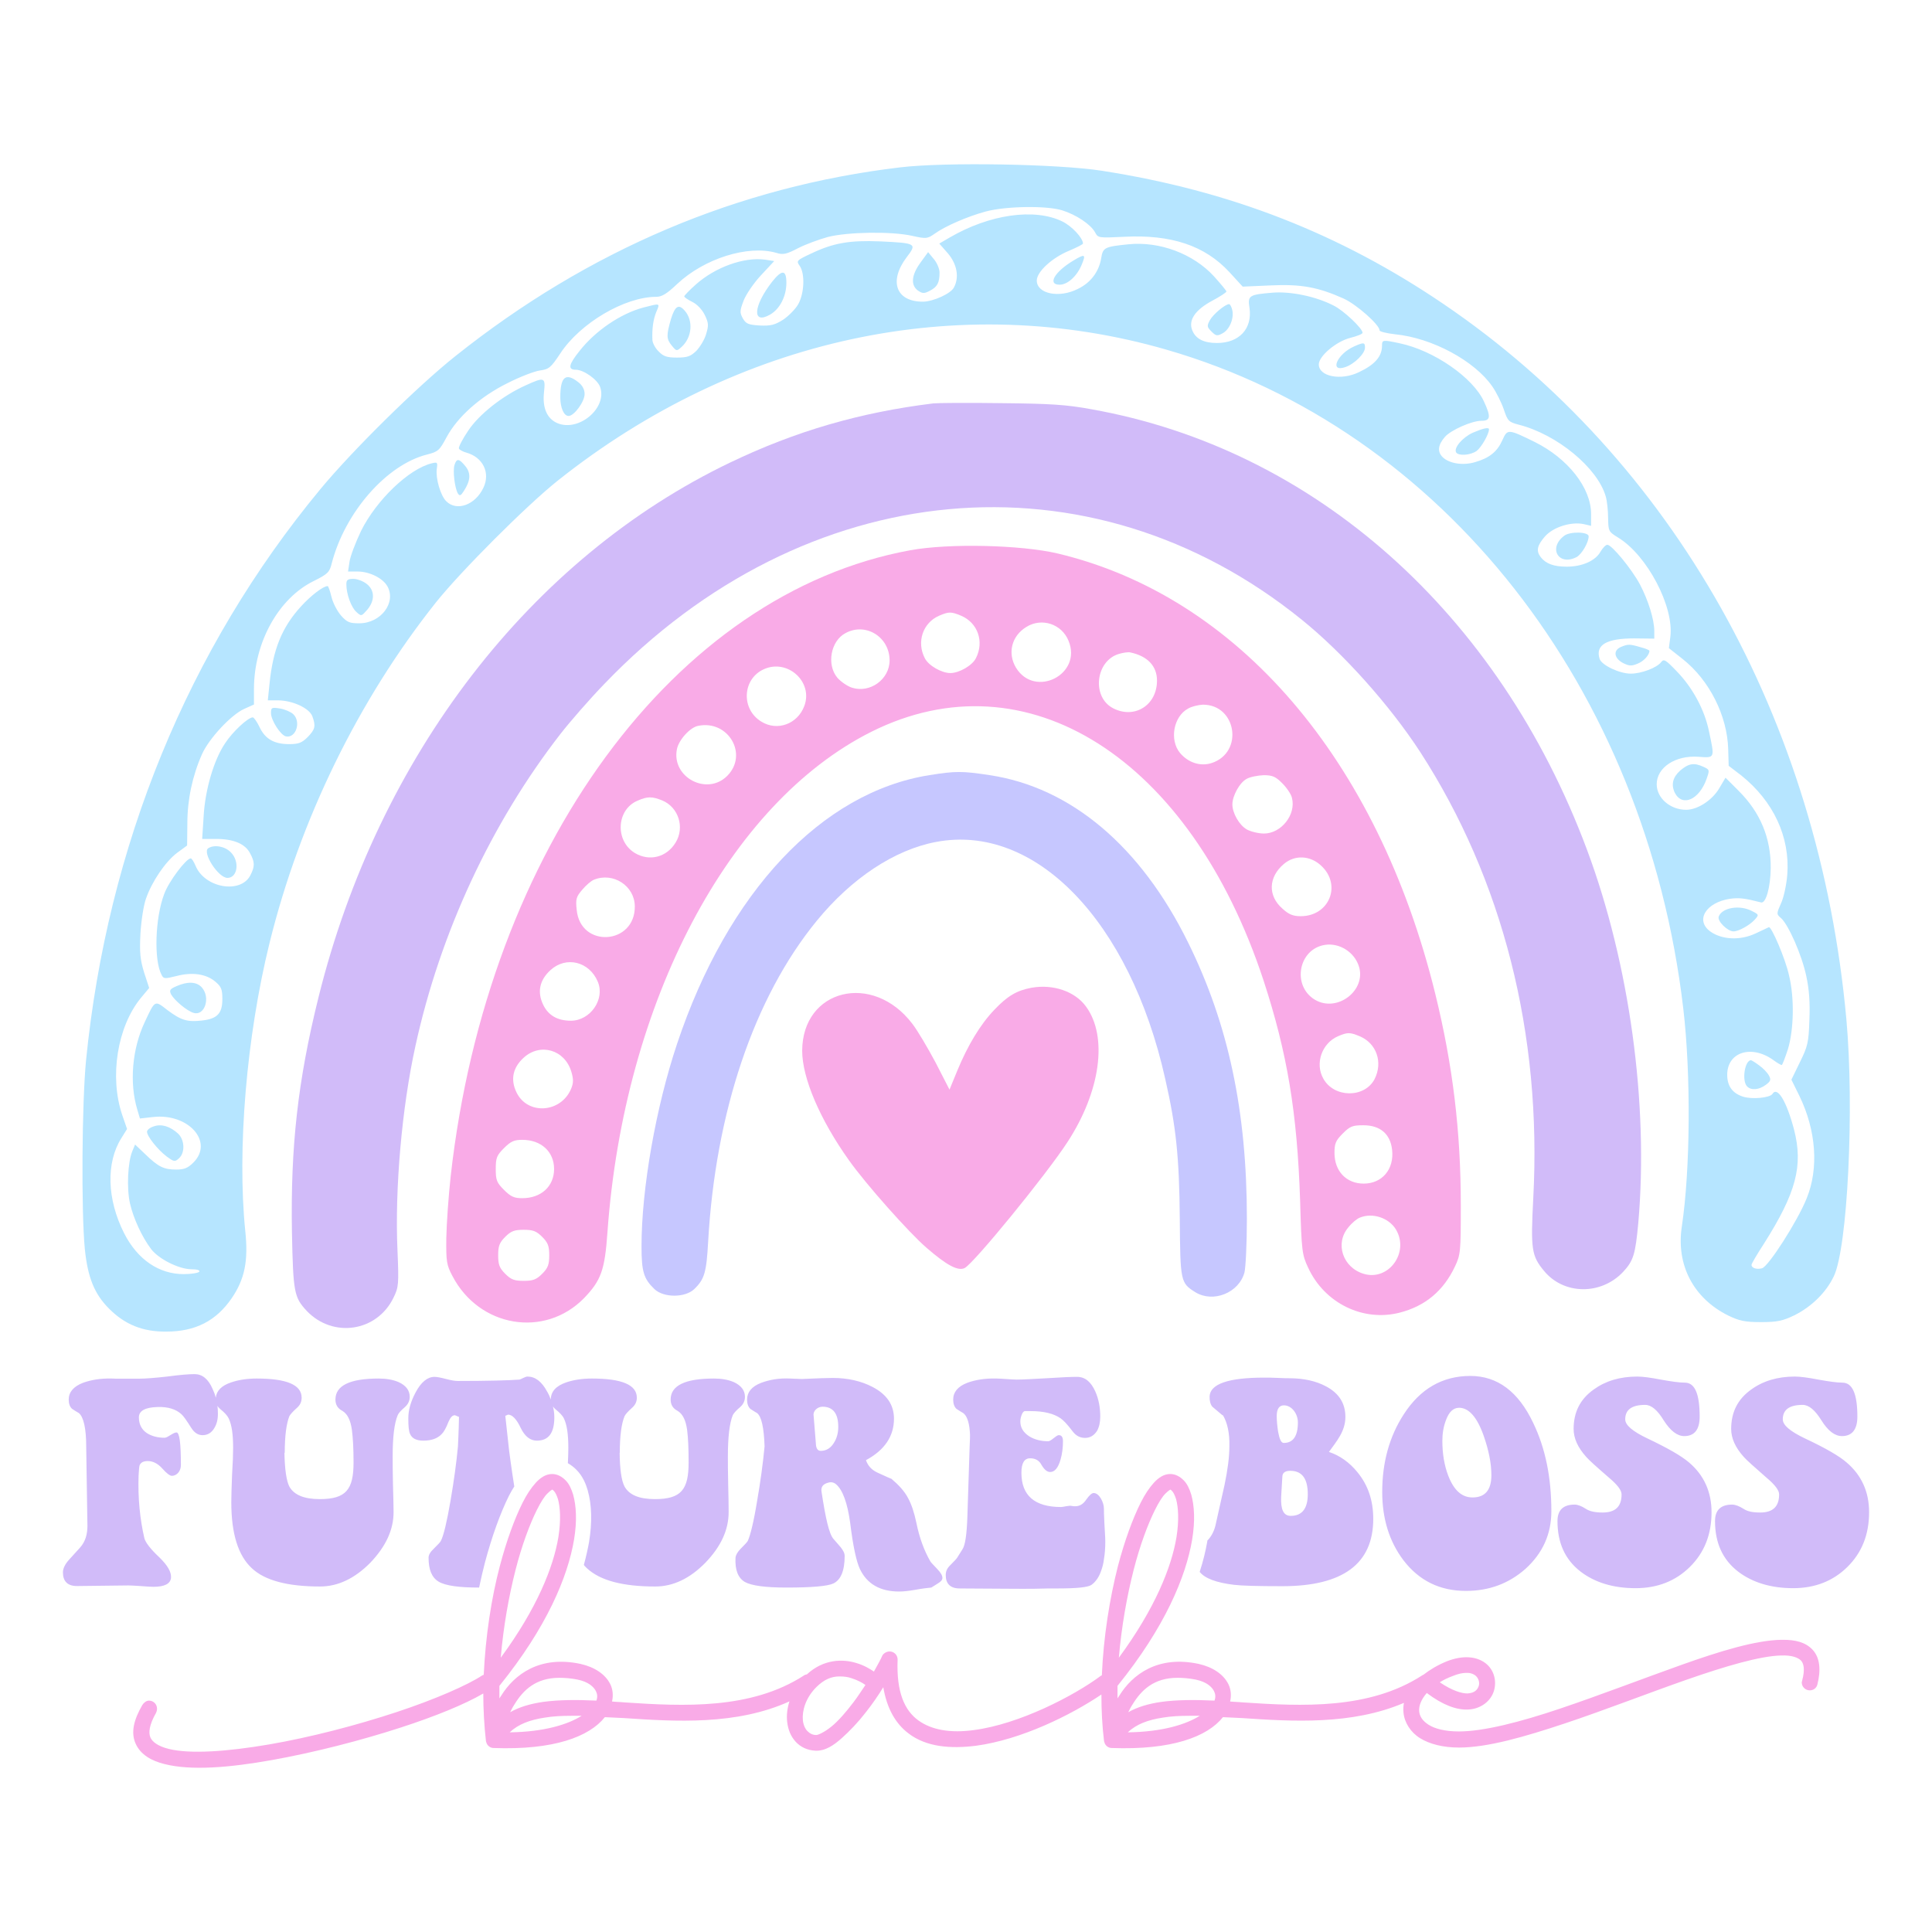 <?xml version="1.0" encoding="utf-8"?>
<!-- Generator: Adobe Illustrator 25.2.0, SVG Export Plug-In . SVG Version: 6.00 Build 0)  -->
<svg version="1.1" id="Layer_1" xmlns="http://www.w3.org/2000/svg" xmlns:xlink="http://www.w3.org/1999/xlink" x="0px" y="0px"
	 viewBox="0 0 2200 2200" style="enable-background:new 0 0 2200 2200;" xml:space="preserve">
<style type="text/css">
	.st0{fill:#D1BBF9;}
	.st1{fill:#F9ABE7;}
	.st2{fill:#C6C7FF;}
	.st3{fill:#B6E5FF;}
</style>
<g>
	<path class="st0" d="M466.54,1590.57c0,4.68-1.91,8.5-5.37,11.62c-4.68,3.99-7.45,7.11-8.32,9.36c-3.81,9.01-5.72,24.62-5.72,46.81
		c0,7.11,0,17.86,0.35,31.9c0.35,14.04,0.69,24.27,0.69,31.55c0,20.28-8.84,39.18-26.52,57.73c-17.86,18.03-36.93,27.04-57.21,27.04
		c-36.75,0-62.76-6.76-77.66-20.8c-15.6-14.39-23.4-39.35-23.4-75.24c0-6.93,0.35-17.16,0.87-31.03
		c0.87-13.69,1.21-23.92,1.21-30.86c0-15.26-1.56-26.18-5.03-33.46c-1.56-3.29-4.85-6.76-9.53-10.58c-1.39-1.21-2.6-2.43-3.29-3.81
		c0.35,2.95,0.52,6.07,0.52,9.19c0,6.59-1.39,11.79-4.16,16.3c-3.12,5.2-7.46,7.97-13.35,7.97c-5.03,0-9.36-2.77-12.83-8.32
		c-5.37-8.49-9.01-13.7-11.27-15.6c-6.24-5.72-15.26-8.49-26.87-8.15c-14.39,0.35-21.5,4.33-21.5,11.79c0,7.8,3.12,13.87,9.01,17.86
		c5.37,3.47,12.31,5.37,20.28,5.37c3.47,0,9.71-6.07,13.52-6.07c3.47,0,5.03,12.48,5.03,37.27c0,6.24-4.16,12.13-10.4,12.13
		c-2.08,0-5.89-2.77-10.92-8.49c-5.03-5.55-10.57-8.32-16.47-8.32c-4.68,0-7.8,1.56-9.19,4.68c-0.52,1.56-0.87,5.55-1.21,11.79
		c-0.87,25.83,1.56,49.58,6.59,71.42c1.21,4.68,6.94,12.31,17.16,21.84c9.36,9.19,13.7,16.64,13.18,23.23
		c-0.69,6.76-7.28,10.23-19.94,10.23c-3.47,0-8.15-0.35-14.73-0.87c-6.59-0.35-10.92-0.69-13.7-0.69l-58.77,0.69
		c-10.57,0-15.95-5.38-15.95-15.6c0-4.16,2.25-9.36,7.63-15.08l11.79-13c6.24-6.93,8.49-15.43,8.49-24.79l-1.39-90.15v-0.35
		c0-20.8-3.12-33.63-8.32-37.97c-1.91-1.04-4.33-2.6-7.8-4.85c-2.6-2.43-3.81-5.89-3.81-10.57c0-8.32,5.37-14.91,16.3-19.07
		c9.01-3.29,19.94-5.2,33.11-4.85c0.87,0,2.43,0,4.68,0.17h25.83c7.11,0,18.2-0.87,32.24-2.43c14.04-1.91,24.62-2.77,31.21-2.77
		c8.67,0,15.6,5.55,20.46,16.82c1.56,3.29,2.77,6.59,3.64,10.05c0.87-7.97,6.59-13.87,17.68-17.51c8.15-2.77,17.68-4.33,28.95-4.33
		c33.98,0,51.14,7.11,51.14,21.84c0,4.68-1.73,8.32-5.2,11.44c-4.68,4.16-7.8,7.63-8.84,9.71c-3.29,8.49-5.2,22.19-5.2,41.78
		l-0.35-0.52c0.35,19.07,2.25,32.07,5.55,38.66c5.37,9.71,16.99,14.39,34.67,14.39c29.99,0,38.49-10.92,38.49-41.78
		c0-15.95-0.69-28.08-1.91-37.27c-1.56-10.92-5.03-18.03-10.92-21.5c-5.37-2.77-7.8-7.11-7.8-12.83c0-15.95,16.47-23.92,49.23-23.92
		c8.49,0,15.95,1.21,22.54,3.99C462.21,1577.57,466.54,1583.12,466.54,1590.57z M842.91,1602.19c3.47-3.12,5.37-6.93,5.37-11.62
		c0-7.45-4.51-13-12.83-16.82c-6.59-2.77-14.04-3.99-22.54-3.99c-32.76,0-49.23,7.97-49.23,23.92c0,5.72,2.43,10.05,7.8,12.83
		c5.89,3.47,9.36,10.57,10.92,21.5c1.21,9.19,1.73,21.32,1.73,37.27c0,30.86-8.32,41.78-38.31,41.78c-17.86,0-29.3-4.68-34.67-14.39
		c-3.47-6.59-5.37-19.59-5.55-38.66l0.17,0.52c0-19.59,1.91-33.28,5.37-41.78c0.87-2.08,3.99-5.55,8.67-9.71
		c3.47-3.12,5.37-6.76,5.37-11.44c0-14.73-17.16-21.84-51.14-21.84c-11.27,0-20.98,1.56-29.13,4.33
		c-11.79,3.99-17.68,10.57-17.68,19.59c-1.04-2.95-2.43-6.07-4.16-9.01c-6.24-11.61-13.7-17.16-22.36-17.16
		c-2.77,0-7.28,3.12-9.36,3.47c-11.96,0.87-35.37,1.56-70.21,1.56c-2.95,0-7.28-0.69-13.18-2.25c-5.89-1.56-10.23-2.43-13.18-2.43
		c-7.97,0-15.25,5.89-21.5,17.68c-5.55,10.4-8.32,20.11-8.32,29.47c0,9.02,0.52,14.91,2.08,18.03c2.25,5.03,7.28,7.45,15.08,7.45
		c9.01,0,16.12-2.43,20.8-7.45c2.25-2.08,5.03-6.76,7.8-14.04c2.25-5.03,4.33-7.45,7.28-7.45c0,0,1.56,0.69,4.68,1.91
		c-0.35,17.68-1.04,28.95-1.21,33.63c-1.73,18.38-4.51,39.01-8.49,62.06c-4.16,24.1-7.8,39.35-10.92,45.42
		c-0.69,1.56-3.47,4.33-8.15,9.01c-3.99,3.64-5.89,7.11-5.89,10.23c0,13.52,3.64,22.54,11.44,27.22c7.8,4.68,23.4,6.76,46.11,6.76
		c2.08-9.88,4.33-19.59,6.76-28.95c7.8-29.12,17.16-55.3,27.22-75.59c1.91-3.81,3.99-7.28,6.07-10.57
		c-1.56-9.71-2.95-19.42-4.33-29.3l-1.56-11.61l-4.33-39.53c2.25-1.04,3.12-1.39,3.12-1.39c4.68,0,9.71,5.03,14.39,15.08
		c4.68,9.71,10.92,14.56,18.38,14.56c13.35,0,19.93-8.67,19.93-26.52c0-4.16-0.52-8.32-1.56-12.48c0.69,1.21,1.73,2.25,2.77,3.12
		c4.68,3.81,8.15,7.28,9.71,10.58c3.47,7.28,5.03,18.2,5.03,33.46c0,4.51-0.17,10.23-0.52,17.51c3.29,1.91,6.59,4.33,9.53,7.28
		c7.45,7.28,11.1,16.82,13,23.4c4.85,16.82,5.2,37.27,1.56,59.29c-1.39,7.63-3.29,16.3-5.89,25.83c0.87,1.39,2.25,2.6,3.47,3.81
		c15.08,14.04,40.91,20.8,77.84,20.8c20.28,0,39.35-9.01,57.04-27.04c17.86-18.55,26.52-37.45,26.52-57.73
		c0-7.28-0.17-17.51-0.52-31.55c-0.35-14.04-0.35-24.79-0.35-31.9c0-22.19,1.91-37.79,5.55-46.81
		C835.45,1609.3,838.23,1606.17,842.91,1602.19z M1067.58,1786.99c3.81,3.99,5.55,7.11,5.55,9.88c0,2.25-1.73,4.16-5.2,6.24
		l-7.45,4.68c-3.81,0.35-10.05,1.04-18.55,2.6c-7.11,1.21-13,1.91-18.03,1.91c-21.5,0-36.58-8.49-44.73-25.66
		c-3.99-8.49-7.8-25.83-11.09-52.7c-3.12-22.54-8.49-37.27-15.95-43.69c-2.6-2.25-5.72-2.95-9.02-1.91
		c-6.07,1.56-8.49,5.03-7.63,10.23c4.51,29.64,8.49,47.85,13.52,53.74c5.03,6.24,12.83,12.83,12.83,19.42
		c0,17.16-4.51,27.39-12.83,31.38c-6.59,3.12-24.44,4.68-53.4,4.68c-23.75,0-39.7-2.08-47.5-6.41c-7.8-4.68-11.27-13.87-10.57-27.56
		c0.35-3.12,2.25-6.59,5.89-10.23c4.68-4.68,7.28-7.45,8.15-9.01c2.77-6.07,6.59-20.98,10.57-45.42c3.81-21.84,6.59-42.3,8.49-62.06
		c-0.69-21.15-3.47-33.98-8.49-37.97c-1.91-1.04-4.33-2.6-7.8-4.85c-2.43-2.43-3.64-5.89-3.64-10.57c0-8.32,5.2-14.91,16.12-19.07
		c8.84-3.29,19.76-5.55,33.11-4.85l13.18,0.52c18.38-0.87,30.16-1.21,35.02-1.21c17.16,0,32.42,3.47,45.42,10.23
		c16.3,8.49,24.44,20.46,24.44,36.23c0,19.76-10.57,35.71-31.9,47.15c2.25,6.59,6.59,11.27,13.52,14.39
		c10.23,4.68,15.26,6.93,15.6,6.93c8.32,7.11,14.91,14.22,18.9,22.02c3.81,6.93,6.93,16.3,9.36,27.91
		c3.47,17.16,8.84,31.73,15.95,44.03C1059.78,1778.84,1062.55,1781.61,1067.58,1786.99z M954.55,1624.9
		c0-15.26-5.89-23.06-18.03-23.06c-5.37,0-10.92,4.68-10.05,10.06l2.6,32.07c0.17,5.37,2.08,8.15,5.55,8.15
		c6.24,0,11.27-3.12,14.91-9.02C952.99,1637.73,954.55,1631.49,954.55,1624.9z M1257.06,1717.99c0-7.28-5.38-17.86-11.62-17.86
		c-2.25,0-5.03,2.6-8.49,7.45c-3.29,5.03-7.45,7.63-12.65,7.63c-1.04,0-2.25,0-3.81-0.35c-2.77-0.87-9.71,1.21-12.14,1.21
		c-30.34,0-45.25-13.18-45.25-39.01c0-10.92,3.29-16.47,9.88-16.47c6.07,0,10.4,2.43,13.17,7.8c3.12,5.2,6.24,7.8,9.71,7.8
		c5.2,0,9.02-4.68,11.79-14.04c1.91-6.59,2.77-13.87,2.77-20.98c0-4.68-1.56-6.93-4.68-6.93c-3.29,0-8.67,6.93-12.14,6.93
		c-8.32,0-15.6-1.91-21.5-5.55c-6.94-4.51-10.23-10.05-10.23-16.99c0-1.56,0.17-2.77,0.52-4.33c1.04-3.99,2.25-6.59,4.33-7.45h6.93
		c14.91,0,26.18,2.77,33.98,8.15c3.12,2.08,7.63,6.76,13.52,14.56c3.99,5.37,8.67,7.8,14.39,7.8c5.9,0,10.23-2.77,13.7-7.97
		c2.43-4.51,3.64-9.71,3.64-16.3c0-10.23-1.73-19.76-5.55-28.43c-5.03-11.27-11.79-16.82-20.98-16.82c-6.59,0-18.03,0.52-33.98,1.56
		c-15.95,0.87-27.56,1.56-34.67,1.56c-5.2,0-18.03-1.21-23.06-1.21c-13.17-0.35-24.1,1.56-33.11,4.85
		c-10.92,4.16-16.12,10.75-16.12,19.07c0,4.68,1.21,8.15,3.64,10.57c3.47,2.25,5.89,3.81,7.8,4.85c3.81,2.77,6.59,9.53,7.45,20.46
		c0.69,5.37,0,11.27-0.17,18.2l-2.6,80.44c-0.69,19.07-2.43,31.03-5.37,35.71l-5.89,9.36c-0.52,1.21-3.47,4.33-8.67,9.53
		c-3.12,3.12-4.68,6.59-4.68,10.75c0,9.88,5.2,15.26,15.95,15.26l58.6,0.35c8.49,0,17.16,0.17,26.18,0
		c10.92-0.35,19.42-0.35,25.66-0.35c22.54,0,35.54-1.21,39.7-4.16c4.68-3.47,8.5-8.84,10.92-16.12c1.39-3.81,2.6-8.15,3.12-13
		c1.04-5.89,1.56-12.66,1.56-20.11c0-5.55-0.69-12.83-1.04-21.15C1257.06,1725.45,1257.06,1720.07,1257.06,1717.99z
		 M1545.71,1676.39c12.13,14.74,18.03,32.24,18.03,53.22c0,51.14-34.67,76.62-103.49,76.62c-28.09,0-46.63-0.52-54.96-1.56
		c-20.46-2.43-33.46-7.45-39.18-14.74c4.16-12.83,6.76-24.1,8.49-33.8c0.17-0.52,0.17-1.21,0.17-1.73
		c5.2-5.37,8.32-11.96,9.88-19.94c3.12-14.56,6.59-28.95,9.71-43.34c3.64-17.51,5.55-32.07,5.55-44.38
		c0.35-15.26-2.43-26.7-7.11-34.85l-1.21-0.69l-11.09-9.36c-2.08-2.43-3.29-6.59-3.12-11.79c0.69-14.04,21.32-21.32,61.89-21.32
		c4.68,0,10.05,0,16.47,0.35c6.59,0.35,10.75,0.35,12.31,0.35c16.47,0,30.51,3.12,42.13,9.36c14.56,7.8,21.84,19.24,21.84,34.67
		c0,16.47-10.05,27.74-18.72,39.87C1525.77,1657.49,1536.69,1665.29,1545.71,1676.39z M1455.39,1630.27
		c1.56,8.49,3.47,12.83,6.42,12.83c10.75,0,16.12-7.8,16.12-23.4c0-9.71-6.93-19.42-15.95-19.42c-5.2,0-8.15,3.99-8.15,12.14
		C1453.83,1618.48,1454.52,1624.38,1455.39,1630.27z M1489.19,1701.35c0-17.68-6.59-26.52-19.94-26.52c-5.89,0-8.84,2.25-9.01,6.59
		l-1.39,23.4c-0.52,14.04,2.6,21.32,10.92,21.32C1482.6,1726.14,1489.19,1717.99,1489.19,1701.35z M1745.76,1620.04
		c14.04,28.95,20.8,62.41,20.8,100.72c0,26.18-9.88,48.02-29.65,65.88c-18.72,16.47-41.09,24.96-67.61,24.96
		c-29.65,0-53.39-11.61-71.25-35.02c-15.95-21.15-24.1-46.98-24.1-77.67c0-33.63,8.15-63.1,24.44-88.24
		c18.72-29.12,44.03-43.86,75.93-43.86C1705.2,1566.82,1728.95,1584.68,1745.76,1620.04z M1698.26,1679.85
		c0-13.7-3.12-28.95-9.01-45.59c-7.45-20.8-16.82-31.2-27.74-31.2c-6.59,0-11.61,4.68-15.08,14.39c-2.77,7.28-3.99,15.08-3.99,23.4
		c0,14.04,2.08,27.56,6.76,39.7c6.41,16.47,15.43,24.62,27.56,24.62C1691.16,1705.16,1698.26,1696.67,1698.26,1679.85z
		 M1923.29,1665.29c-8.49-7.28-24.1-16.3-47.15-27.22c-17.16-8.15-25.48-15.26-25.48-21.84c0-10.92,7.45-16.47,22.71-16.47
		c6.93,0,14.04,5.89,21.15,17.68c7.63,11.96,15.43,17.86,23.4,17.86c11.61,0,17.51-7.45,17.51-22.19c0-26-5.55-38.66-16.81-38.66
		c-6.59,0-15.6-1.39-27.39-3.47c-11.61-2.25-20.63-3.47-26.87-3.47c-19.76,0-36.23,5.03-49.58,14.73
		c-15.43,10.92-22.88,25.83-22.88,44.9c0,10.57,4.68,21.15,14.39,31.9c2.77,3.29,11.44,11.1,25.83,23.58
		c9.71,8.15,14.39,14.39,14.39,19.07c0,13.87-7.11,20.63-21.5,20.63c-8.49,0-14.73-1.21-19.42-4.33c-4.33-2.77-8.67-4.68-12.65-4.68
		c-12.83,0-19.42,6.24-19.42,18.72c0,24.96,8.67,44.03,26.52,57.73c15.95,12.13,36.75,18.72,62.41,18.72
		c24.96,0,45.59-8.15,61.89-24.27c16.47-16.3,24.62-36.93,24.62-62.24C1948.94,1698.92,1940.45,1679.85,1923.29,1665.29z
		 M2102.71,1665.29c-8.32-7.28-23.93-16.3-47.15-27.22c-17.16-8.15-25.48-15.26-25.48-21.84c0-10.92,7.45-16.47,22.71-16.47
		c6.93,0,14.04,5.89,21.32,17.68c7.45,11.96,15.26,17.86,23.4,17.86c11.44,0,17.51-7.45,17.51-22.19c0-26-5.72-38.66-16.99-38.66
		c-6.59,0-15.6-1.39-27.39-3.47c-11.62-2.25-20.63-3.47-26.87-3.47c-19.59,0-36.23,5.03-49.58,14.73
		c-15.43,10.92-22.88,25.83-22.88,44.9c0,10.57,4.68,21.15,14.39,31.9c2.77,3.29,11.61,11.1,25.83,23.58
		c9.71,8.15,14.39,14.39,14.39,19.07c0,13.87-7.11,20.63-21.5,20.63c-8.49,0-14.74-1.21-19.24-4.33c-4.51-2.77-8.84-4.68-12.83-4.68
		c-12.83,0-19.42,6.24-19.42,18.72c0,24.96,8.67,44.03,26.52,57.73c15.95,12.13,36.93,18.72,62.41,18.72
		c24.96,0,45.59-8.15,61.89-24.27c16.47-16.3,24.62-36.93,24.62-62.24C2128.37,1698.92,2119.87,1679.85,2102.71,1665.29z"/>
	<path class="st1" d="M2063.92,1878.48c-8.14-8.65-19.85-11.2-33.08-11.2h-2.54c-29.01,0.51-69.22,12.72-113.5,28.5
		c-44.28,15.78-93.13,34.61-138.43,49.88c-45.3,15.27-87.03,25.96-115.02,25.96c-15.78,0-27.48-3.05-34.61-7.63
		c-7.12-4.58-10.18-9.67-10.69-15.27c-0.51-6.11,2.04-13.23,8.65-20.87c18.32,13.74,33.59,19.34,46.82,18.83
		c14.76-0.51,25.96-9.67,29.52-20.87c3.56-11.2,0.51-24.43-9.67-32.06c-10.18-7.63-25.45-9.16-43.77-2.03
		c-10.61,4.34-19.35,9.61-26.73,15.35c-0.71,0.24-1.36,0.54-1.76,0.93c-60.06,38.68-135.89,35.12-204.09,30.54
		c-4.58-0.51-9.67-0.51-14.25-1.02c1.53-6.62,1.02-13.74-2.04-19.85c-5.6-11.2-17.81-19.34-33.59-22.9
		c-46.82-10.18-75.83,12.22-90.59,36.14c-0.51,1.02-1.53,2.03-2.04,3.05v-14.25c53.95-66.67,77.87-124.18,84.99-166.42
		c3.56-21.38,2.55-38.68-1.02-51.4c-2.04-6.62-4.58-12.22-8.65-16.28c-4.07-4.07-9.16-7.13-15.27-7.13
		c-7.64,0-13.74,4.58-18.83,10.18c-5.09,5.6-10.18,13.23-14.76,22.39c-9.16,18.32-18.32,43.26-25.96,72.27
		c-9.36,36.81-16.45,80.39-18.32,124.36c-0.55,0.27-1.08,0.55-1.51,0.84c-30.03,22.4-92.63,54.97-144.54,61.59
		c-25.96,3.56-47.84,0-63.11-11.2c-15.27-11.2-24.94-31.55-23.41-69.21c0-5.09-4.07-9.16-9.16-9.16c-3.56,0-7.63,2.55-8.65,5.6
		c-1.02,2.54-4.58,9.16-9.16,17.3c-4.58-3.06-11.2-7.12-19.85-9.67c-15.72-4.91-37.6-4.56-56.49,12.87
		c-1.35,0.21-2.83,0.67-3.55,1.39c-60.06,38.68-135.89,35.12-204.09,30.54c-4.58-0.51-9.67-0.51-14.25-1.02
		c1.53-6.62,1.02-13.74-2.04-19.85c-5.6-11.2-17.81-19.34-33.59-22.9c-46.82-10.18-75.83,12.22-90.59,36.14
		c-0.51,1.02-1.53,2.03-2.04,3.05v-14.25c53.95-66.67,77.87-124.18,84.99-166.42c3.56-21.38,2.55-38.68-1.02-51.4
		c-2.04-6.62-4.58-12.22-8.65-16.28c-4.07-4.07-9.16-7.13-15.27-7.13c-7.64,0-13.74,4.58-18.83,10.18
		c-5.09,5.6-10.18,13.23-14.76,22.39c-9.16,18.32-18.32,43.26-25.96,72.27c-9.67,36.64-16.28,79.9-18.32,123.67
		c-0.51,0.51-1.53,0.51-2.04,1.02c-16.28,10.69-52.93,26.97-97.72,41.73c-44.79,14.76-97.21,28.5-144.54,36.64
		c-47.33,8.14-90.09,11.2-114.51,5.09c-12.22-3.05-18.83-8.14-20.87-13.23c-2.04-5.09-1.53-13.74,6.62-27.99
		c0.51-1.02,1.02-3.05,1.02-4.58c0-5.09-4.07-9.16-9.16-9.16c-3.05,0-6.1,2.54-7.63,5.09c-9.67,16.8-13.23,31.05-7.64,43.77
		c5.6,12.72,18.32,19.85,33.08,23.41c30.02,7.64,73.8,4.07,122.14-4.58s101.79-22.39,147.09-37.15
		c39.19-12.72,72.78-26.46,93.64-38.68c0,18.32,1.02,36.64,3.05,54.46c0,0.51,0.51,1.02,0.51,1.53c1.02,3.56,4.58,6.11,8.14,6.11
		c68.2,2.54,108.91-12.72,126.73-35.12c7.12,0.51,14.25,0.51,21.37,1.02c59.51,4,128.3,8.36,188.82-18.98
		c-2.55,8.04-3.46,16.1-2.55,23.56c1.02,8.65,4.07,16.29,9.67,22.4c5.6,6.1,13.23,9.67,22.39,10.18c11.2,0.51,20.87-6.1,30.03-14.25
		s18.83-18.32,27.48-29.52c7.63-9.67,14.25-19.34,19.85-28.5c4.07,23.92,13.74,41.22,28.5,52.42
		c20.36,15.78,48.35,17.81,76.85,14.25c51.89-6.95,108.35-34.98,143.03-58.38c-0.02,18.02,0.9,35.93,3.02,53.28
		c0,0.51,0.51,1.02,0.51,1.53c1.02,3.56,4.58,6.11,8.14,6.11c68.2,2.54,108.91-12.72,126.73-35.12c7.12,0.51,14.25,0.51,21.37,1.02
		c58.17,3.91,125.19,8.08,184.7-17.27c-0.69,3.71-0.87,7.46-0.47,11.16c1.02,11.2,8.14,22.4,18.83,29.01
		c10.69,6.62,25.96,10.69,44.28,10.69c32.57,0,74.81-12.22,120.62-27.48c45.8-15.27,95.17-34.61,138.94-49.88
		c43.77-15.27,83.47-26.97,107.39-27.48c12.21-0.51,19.34,2.55,22.39,5.6c3.05,3.05,5.09,9.67,1.53,22.9c0,0.51-0.51,1.52-0.51,2.04
		c0,5.09,4.07,9.16,9.16,9.16c4.07,0,7.63-2.54,8.65-6.62C2073.6,1901.9,2072.58,1887.65,2063.92,1878.48z M1654.22,1908.51
		c6.11-2.54,11.2-3.56,15.27-3.56h1.52c4.07,0,7.12,1.52,9.16,3.05c3.56,3.05,5.09,8.14,3.56,12.22c-1.53,4.07-4.58,7.63-12.72,8.14
		c-6.62,0-17.3-3.05-31.55-12.72C1643.54,1913.09,1648.63,1910.55,1654.22,1908.51z M1290.85,1787.9
		c7.12-27.99,16.28-52.42,24.43-68.71c4.07-8.14,8.14-14.76,11.7-18.32c3.56-3.56,5.6-4.58,5.6-4.58c0.51,0,0.51,0,2.04,1.52
		c1.53,1.53,3.05,4.58,4.58,9.16c2.54,9.16,3.56,23.92,0.51,43.26c-5.6,34.1-24.43,81.43-65.65,137.42
		C1277.11,1852.02,1283.21,1817.93,1290.85,1787.9z M587,1787.9c7.12-27.99,16.28-52.42,24.43-68.71
		c4.07-8.14,8.14-14.76,11.7-18.32c3.56-3.56,5.6-4.58,5.6-4.58c0.51,0,0.51,0,2.04,1.52c1.53,1.53,3.05,4.58,4.58,9.16
		c2.54,9.16,3.56,23.92,0.51,43.26c-5.6,34.1-24.43,81.43-65.65,137.42C573.26,1852.02,579.37,1817.93,587,1787.9z M580.39,1972.64
		c9.67-9.16,22.9-14.25,40.2-16.8c9.16-1.53,19.34-2.04,30.03-2.04h3.05h8.65C647.06,1963.48,620.08,1972.13,580.39,1972.64z
		 M679.12,1936.51c-21.88-1.02-42.75-1.02-61.07,1.53c-13.74,2.04-26.46,5.6-37.15,11.7c1.53-3.05,3.05-6.11,5.09-9.16
		c9.67-15.78,23.92-30.03,50.9-30.03c6.1,0,13.23,0.51,20.86,2.04c12.22,2.54,18.32,8.14,20.87,13.23
		C680.14,1928.87,680.65,1932.43,679.12,1936.51z M971.75,1938.54c-8.14,10.69-16.79,20.87-24.94,27.48
		c-8.14,6.62-15.27,9.67-17.3,9.67c-4.58,0-7.64-2.04-10.18-4.58c-2.54-2.54-4.58-7.12-5.09-12.22
		c-1.02-10.68,3.05-25.44,15.27-37.66c9.16-9.16,17.81-12.22,25.96-12.22h1.02c4.58,0,9.16,0.51,13.23,2.04
		c6.62,2.04,12.22,5.09,15.78,7.64C980.92,1925.31,976.85,1931.93,971.75,1938.54z M1284.23,1972.64c9.67-9.16,22.9-14.25,40.2-16.8
		c9.16-1.53,19.34-2.04,30.03-2.04h3.05h8.65C1350.9,1963.48,1323.93,1972.13,1284.23,1972.64z M1382.97,1936.51
		c-21.88-1.02-42.75-1.02-61.07,1.53c-13.74,2.04-26.46,5.6-37.15,11.7c1.53-3.05,3.05-6.11,5.09-9.16
		c9.67-15.78,23.92-30.03,50.9-30.03c6.1,0,13.23,0.51,20.86,2.04c12.22,2.54,18.32,8.14,20.87,13.23
		C1383.99,1928.87,1384.49,1932.43,1382.97,1936.51z"/>
	<path class="st0" d="M1865.55,1392.56c-3.32,35.99-5.54,43.18-17.44,55.92c-25.19,26.57-67.55,26.02-89.97-1.38
		c-14.12-17.16-15.23-24.08-12.18-82.78c9.97-186.86-34.88-362.93-128.73-507.99c-34.6-53.15-87.48-112.4-134.82-150.6
		c-241.13-195.17-566.13-165-794.52,73.36c-16.61,17.16-38.76,42.63-49.55,56.47c-78.9,101.6-137.03,226.18-165.27,355.46
		c-15.5,70.31-23.53,162.78-20.48,231.99c1.66,39.58,1.38,42.63-4.43,54.54c-18.82,39.03-68.93,46.51-98.83,15.23
		c-14.4-15.51-15.5-20.76-16.89-89.7c-1.66-97.17,6.64-172.19,30.17-267.15c68.1-274.89,241.4-500.24,468.96-609.31
		c74.47-35.71,147.83-57.03,231.16-67.27c5.26-0.55,40.14-0.83,77.51-0.28c55.65,0.55,73.92,1.66,102.43,6.92
		c253.86,45.12,463.98,231.99,564.47,501.63C1855.59,1097.45,1877.46,1257.18,1865.55,1392.56z"/>
	<path class="st2" d="M1419.85,1387.85c0,28.24-1.38,55.64-2.77,61.18c-6.36,23.25-35.71,34.88-55.92,22.43
		c-16.88-10.52-17.16-12.18-17.72-83.61c-0.55-69.76-4.15-104.92-16.61-159.45c-40.14-179.67-148.11-291.23-261.06-269.64
		c-47.06,8.86-96.06,41.25-135.65,89.7c-71.42,87.2-115.44,217.87-123.75,365.7c-1.94,34.88-4.15,42.64-16.06,53.98
		c-10.52,9.69-34.33,9.69-44.85,0c-12.46-11.9-14.95-19.93-14.95-49c0-65.61,16.34-158.35,40.42-230.33
		c57.58-172.74,164.72-286.8,287.63-306.18c29.62-4.71,37.1-4.71,68.1,0c92.74,13.84,172.47,81.11,226.45,191.02
		C1398.81,1166.38,1419.85,1265.49,1419.85,1387.85z"/>
	<path class="st1" d="M1215.49,1300.59c-24.08,37.1-106.86,138.42-117.1,143.4c-7.48,3.6-20.21-3.05-43.19-22.98
		c-19.93-17.16-69.21-72.53-88.59-99.94c-32.94-46.23-53.15-93.57-53.15-124.58c0.28-70.32,80.28-89.97,125.41-30.73
		c5.81,7.47,17.72,27.68,26.57,44.29l15.78,30.73l8.86-21.59c11.9-28.79,26.3-52.88,42.36-69.49c14.67-15.5,25.47-21.87,42.08-24.92
		c24.64-4.43,49.83,4.15,62.29,21.6C1261.72,1180.72,1253.14,1243.01,1215.49,1300.59z"/>
	<path class="st3" d="M658.5,435.2c4.71,3.6,7.2,8.3,7.2,13.56c0,8.58-11.9,24.91-18.27,24.91c-5.26,0-9.41-9.14-9.41-21.31
		C638.01,429.12,644.1,423.85,658.5,435.2z M1056.86,287.1l-8.86,12.18c-10.25,14.12-11.07,25.47-2.77,31.56
		c5.26,3.6,7.2,3.6,13.57,0.27c8.58-4.43,11.07-9.13,11.07-20.76c0-4.43-3.05-11.35-6.64-15.5L1056.86,287.1z M879.41,320.59
		c-21.87,27.96-23.25,49.55-2.49,37.65c11.07-6.37,18.55-20.76,18.55-36.27C895.47,307.03,890.49,306.75,879.41,320.59z
		 M517.59,529.33c-2.21,6.64,0.28,26.86,3.87,32.67c1.94,3.04,3.33,2.49,6.65-2.77c7.75-11.91,8.31-20.21,1.94-28.24
		C522.85,522.13,520.08,521.58,517.59,529.33z M763.97,363.5c-5.26,18.55-5.26,22.42,1.1,30.18c5.26,6.37,5.54,6.37,11.07,1.38
		c11.91-10.8,13.57-29.9,3.6-41.25C772.83,345.79,768.68,348.28,763.97,363.5z M189.82,1316.92c8.31,6.09,9.41,6.37,14.12,1.94
		c6.92-6.37,6.37-20.76-1.11-27.96c-9.14-8.31-18.83-11.35-27.68-8.31c-4.43,1.38-7.75,4.15-7.75,6.09
		C167.39,1293.95,179.85,1309.45,189.82,1316.92z M220.27,1153.32c12.74,4.15,19.93-17.44,9.41-29.07
		c-5.81-6.37-15.78-6.92-28.51-1.38c-7.75,3.32-8.58,4.7-6.37,9.41C198.67,1139.2,212.79,1151.1,220.27,1153.32z M394.4,665.25
		c0,11.35,5.54,26.3,11.35,31.56c5.81,5.26,5.81,4.99,12.46-2.49c8.86-10.52,8.58-22.15-0.56-29.34
		c-4.15-3.32-11.07-5.81-15.23-5.81C396.06,659.16,394.4,660.27,394.4,665.25z M325.74,838.56c11.35,2.21,17.44-16.89,8.03-25.47
		c-2.77-2.49-9.69-5.54-15.23-6.36c-9.13-1.38-9.97-1.11-9.97,5.26C308.58,820.28,319.65,837.45,325.74,838.56z M259.02,999.67
		c11.63,0,14.12-18.83,3.88-29.07c-6.64-6.92-18.82-9.14-25.75-4.71C229.96,970.61,248.5,999.67,259.02,999.67z M1541.88,394.51
		c-19.38,8.58-28.51,29.9-9.97,23.53c10.52-3.6,22.42-15.5,22.42-22.15C1554.34,389.8,1552.95,389.53,1541.88,394.51z
		 M1994.78,1037.32c-13.84-7.19-33.77-3.88-37.65,6.37c-1.94,4.98,9.97,16.89,16.89,16.89c5.81,0,18.27-6.92,24.08-13.29
		C2003.09,1041.75,2003.09,1041.47,1994.78,1037.32z M1222.14,296.79c-21.59,13.01-29.62,27.41-15.5,27.41
		c9.14,0,19.93-9.96,25.19-22.98C1236.8,289.31,1235.42,288.76,1222.14,296.79z M2088.13,1453.46
		c-8.86,18.55-25.47,34.6-44.85,44.29c-13.29,6.36-19.38,7.75-37.93,7.75c-18.55,0-24.64-1.38-37.37-7.47
		c-39.58-19.65-59.52-57.58-52.87-101.32c9.69-64.23,10.52-173.02,1.66-248.32c-42.91-365.14-273.79-659.42-588.55-750.22
		c-235.59-68.1-488.61-13.56-693.2,149.21c-35.43,28.24-110.18,102.99-138.69,138.69c-88.03,110.73-154.75,247.21-189.36,387.57
		c-26.3,106.31-37.09,235.59-27.68,328.05c3.6,34.05-0.55,54.81-15.5,76.69c-17.72,25.74-41.25,37.93-74.47,37.93
		c-26.85,0.27-47.06-8.03-65.06-26.03c-16.89-16.88-24.36-35.71-27.68-68.1c-4.15-43.19-3.32-166.1,1.38-214.55
		c24.36-244.45,116.27-468.68,266.59-650.29c36.54-44.29,111.29-117.93,154.19-151.98c151.43-120.7,321.68-192.95,506.61-214.82
		c51.21-6.09,179.12-3.88,229.22,3.88c145.89,22.7,271.02,71.42,389.51,151.98c261.06,177.17,427.44,473.11,458.44,814.45
		C2111.66,1262.17,2103.91,1421.07,2088.13,1453.46z M2049.04,1247.99l-9.14-18.55l9.69-19.93c8.86-17.99,9.97-22.15,10.8-48.17
		c0.83-19.93-0.27-34.88-3.6-50.1c-4.98-23.53-19.94-57.58-28.51-65.61c-5.54-4.71-5.54-4.98,0-17.44
		c3.04-6.65,6.09-21.32,6.92-32.12c3.32-42.91-15.78-83.88-52.6-113.22l-14.12-10.8l-0.55-19.1
		c-1.11-37.93-21.32-78.35-51.77-102.43l-15.78-12.46l1.66-12.73c4.43-34.33-26.3-93.02-59.52-113.23
		c-10.8-6.64-11.07-7.2-11.35-22.15c0-8.31-1.11-19.65-2.77-24.92c-9.41-32.39-55.37-70.32-98.83-81.39
		c-11.63-3.05-12.73-4.15-17.16-17.44c-2.77-8.03-8.58-19.66-13.01-26.02c-20.21-29.34-68.66-55.37-110.73-59.52
		c-9.69-1.11-17.72-3.04-17.72-4.43c0-6.37-26.3-29.62-40.97-36.27c-29.07-13.01-48.45-16.61-83.33-14.95l-31.56,1.38l-15.23-16.61
		c-27.96-30.17-66.17-42.91-119.59-40.14c-29.34,1.38-29.9,1.38-33.22-4.98c-4.98-9.13-21.59-20.21-37.65-25.19
		c-18.27-5.54-64.23-4.71-86.93,1.38c-20.49,5.54-46.23,16.61-58.41,25.47c-8.03,5.54-9.41,5.81-25.47,2.21
		c-23.53-5.26-73.64-4.43-96.06,1.38c-9.97,2.77-25.2,8.3-33.77,12.73c-13.29,6.92-17.16,7.75-24.92,5.26
		c-32.11-9.14-81.67,6.37-112.67,35.43c-11.63,11.07-17.44,14.67-23.81,14.67c-35.99,0-86.65,29.9-109.35,64.5
		c-10.8,16.33-13.01,17.99-23.25,19.38c-6.09,0.83-22.7,7.2-36.82,14.39c-31.28,15.5-57.03,38.48-69.49,61.74
		c-8.03,14.95-9.41,16.33-22.42,19.65c-45.95,11.62-93.3,65.88-108.24,123.74c-2.49,10.25-4.43,12.18-20.49,20.21
		c-40.14,19.65-67.83,69.76-68.1,122.36v18.27l-11.07,4.98c-14.95,6.65-40.42,34.05-48.17,51.77
		c-10.8,24.36-16.61,51.49-16.61,78.62l-0.28,25.19l-11.35,8.31c-13.57,10.24-28.79,32.94-35.43,52.05
		c-2.77,7.47-5.54,25.75-6.37,40.14c-1.11,21.59-0.28,29.34,4.15,44.01l5.81,17.72l-9.69,11.63
		c-26.58,32.67-35.71,89.42-21.04,132.88l5.54,16.06l-6.37,10.24c-17.72,27.96-16.61,69.76,3.05,108.52
		c15.23,29.9,39.59,46.51,67.82,46.51c8.86,0,16.89-1.39,17.72-2.77c1.11-1.66-2.49-2.77-8.86-2.77
		c-14.12,0-37.37-11.63-45.96-22.98c-10.52-13.84-20.21-35.16-24.08-52.05c-3.88-17.16-2.49-46.51,2.49-58.97l3.32-8.03l11.63,11.07
		c14.95,14.4,21.04,17.44,35.16,17.44c9.14,0,13.29-1.66,19.66-8.03c23.53-23.53-5.81-56.47-46.23-51.77l-14.67,1.66l-3.05-10.24
		c-9.14-30.45-5.81-68.94,8.31-99.11c12.18-26.03,11.35-25.47,26.02-14.12c15.5,11.63,22.7,13.84,39.31,11.9
		c17.44-1.93,23.25-8.02,23.25-24.36c0-11.07-1.11-14.12-8.03-19.93c-10.52-8.86-26.3-11.07-44.29-6.37
		c-13.29,3.32-14.67,3.32-16.89-1.38c-8.86-16.33-7.47-64.78,3.05-92.19c4.98-13.84,24.92-40.41,30.17-40.41
		c1.11,0,3.6,3.87,5.54,8.58c10.52,25.19,51.21,32.11,62.29,10.8c5.26-10.24,5.26-14.95-0.28-25.19
		c-5.54-10.79-18.82-16.33-38.76-16.33h-15.78l1.66-25.75c1.66-30.17,11.63-64.22,24.36-83.05c8.58-13.29,26.3-29.62,31.56-29.62
		c1.38,0,4.98,5.26,7.75,11.08c6.37,13.56,16.61,19.38,33.77,19.38c10.52,0,14.4-1.38,21.04-8.03c8.58-8.86,9.41-12.46,5.26-23.81
		c-3.6-9.14-22.15-17.72-38.48-17.99h-12.18l1.94-18.82c3.88-39.03,14.12-64.5,35.99-88.31c11.35-12.46,25.19-22.98,30.18-22.98
		c0.83,0,2.77,5.54,4.43,12.46c1.66,6.92,6.65,16.34,11.07,21.32c6.65,7.48,9.69,8.58,20.49,8.58c24.64,0,42.36-23.53,32.11-42.08
		c-5.26-9.41-20.48-16.89-34.05-16.89h-10.8l1.66-11.07c0.83-6.09,6.92-22.15,13.29-35.44c17.44-34.88,54.26-70.31,80.28-76.68
		c6.64-1.66,6.92-1.11,5.81,6.37c-1.38,10.79,4.15,30.17,10.8,36.82c11.9,11.91,33.22,4.15,42.35-15.5
		c8.03-16.88-0.55-34.6-19.38-39.86c-4.15-1.11-8.02-3.32-8.58-4.7c-0.55-1.66,4.15-10.8,10.52-20.21
		c12.46-18.82,39.59-40.14,65.61-51.77c21.32-9.69,22.7-9.41,20.76,8.03c-1.94,18,3.6,30.17,15.5,35.16
		c24.37,9.97,56.75-17.44,48.45-41.25c-3.04-8.58-18.82-19.66-27.68-19.66c-9.41,0-8.31-5.81,4.15-21.32
		c18-22.98,46.79-42.63,72.81-49.55c19.38-4.98,19.1-5.26,14.67,4.98c-3.6,8.86-4.98,19.38-4.43,32.11c0.28,3.6,3.33,9.41,7.2,13.01
		c5.26,5.54,9.41,6.92,20.76,6.92c11.9,0,15.5-1.38,22.15-7.75c4.15-4.43,9.41-13.01,11.07-19.1c3.04-9.97,2.77-12.73-1.66-21.87
		c-3.04-6.09-8.86-12.18-14.12-14.67c-4.98-2.49-9.14-5.26-9.14-6.37c0-0.83,5.81-6.92,13.29-13.57
		c22.15-19.66,54.54-31.28,78.35-28.24l10.8,1.66l-14.95,16.06c-8.3,8.86-17.17,21.87-19.93,29.07
		c-4.43,11.63-4.43,13.56-0.83,20.21c3.59,6.09,6.09,7.2,19.1,8.03c12.73,0.55,17.16-0.55,26.85-6.64
		c6.09-4.15,14.12-12.18,17.16-17.72c6.92-12.46,7.75-34.6,1.66-43.46c-4.15-5.81-3.6-6.37,13.01-14.12
		c25.47-12.18,44.01-15.23,78.62-13.84c41.25,1.94,42.08,2.49,30.17,18c-20.76,27.41-12.18,50.94,18.83,50.66
		c11.63-0.28,31.28-9.13,34.88-16.06c6.37-11.63,3.6-26.58-6.64-38.76l-9.97-11.35l11.91-6.92c45.12-26.3,96.34-33.77,128.18-18.27
		c10.8,5.26,23.53,18.83,23.53,25.19c0,0.83-6.92,4.43-15.5,8.03c-19.66,8.03-37.1,24.09-37.1,34.05c0,15.22,25.74,20.48,47.06,9.41
		c14.4-6.92,23.81-19.66,26.3-34.88c1.94-12.18,3.88-13.01,31.01-15.78c35.43-3.6,73.92,10.8,97.45,36.54
		c7.75,8.58,14.12,16.33,14.12,17.17c0,1.11-7.2,5.81-16.06,10.52c-19.66,10.52-27.68,22.42-22.7,34.05
		c3.88,9.41,13.01,14.12,27.96,14.12c25.47,0,40.42-16.33,37.1-39.86c-2.22-14.12-0.83-15.23,26.3-17.44
		c20.49-1.66,49,4.15,69.49,14.67c11.62,5.81,32.94,26.02,32.94,31.01c0,1.38-6.37,3.88-14.12,5.81
		c-16.06,4.15-35.71,20.76-35.71,30.18c0,13.84,25.19,18.82,45.68,8.86c18.27-8.58,26.3-17.99,26.3-30.17
		c0-6.64,0.55-6.92,19.93-2.77c38.76,8.03,83.88,39.03,96.34,66.72c8.03,17.44,7.2,21.59-3.33,21.59
		c-10.79,0-34.88,10.8-41.25,18.27c-8.03,9.14-8.86,16.89-2.77,22.98c7.48,7.47,23.25,9.96,37.09,5.81
		c16.34-4.7,25.19-11.9,31.01-24.92c5.81-13.01,6.36-13.01,36.82,1.94c37.93,18.82,64.23,52.32,64.23,81.95v13.56l-8.31-1.94
		c-14.4-3.04-34.88,3.32-44.29,14.12c-8.86,10.25-10.25,16.33-4.71,23.53c5.82,7.48,14.95,10.8,29.62,10.8
		c17.44,0,32.66-6.64,38.48-17.16c2.49-4.15,5.81-7.75,7.75-7.75c4.98,0,27.41,27.13,37.1,45.13c9.41,17.99,16.33,39.86,16.33,53.15
		v8.58l-22.98-0.28c-31.56,0-44.29,7.47-39.31,23.26c2.21,7.19,22.7,16.88,35.43,16.88c12.18,0,29.62-6.65,34.6-13.01
		c3.05-4.15,4.99-3.05,17.99,10.52c18,18.55,31.56,43.74,36.55,68.1c6.64,31.01,6.92,30.45-11.91,29.07
		c-26.3-1.94-47.62,12.18-47.62,31.28c0,15.78,15.5,29.07,33.5,29.07c13.01,0,29.62-10.8,37.65-24.37l7.2-12.18l14.67,14.67
		c24.92,24.64,37.1,53.98,36.82,88.31c-0.28,21.87-5.54,40.69-11.07,39.03c-18.27-4.71-24.92-5.54-35.16-4.15
		c-27.68,4.15-40.14,24.64-22.42,37.37c13.29,9.42,34.05,10.25,51.21,2.21c7.47-3.6,14.39-6.64,15.23-7.19
		c2.77-1.66,18.82,35.71,22.98,54.54c6.37,26.02,5.54,61.73-1.11,84.15c-3.33,9.97-6.37,18.27-7.2,18.27
		c-0.83,0-5.26-2.49-9.69-5.82c-24.92-17.71-52.32-8.86-52.32,16.89c0,12.73,5.82,21.04,17.99,24.92
		c10.24,3.32,30.45,1.38,33.5-3.05c5.54-9.14,16.06,8.03,24.64,40.69c10.52,40.97,2.49,71.7-34.33,129.84
		c-7.76,11.9-14.12,22.7-14.12,24.08c0,3.6,5.81,5.54,11.9,3.88c7.2-1.66,40.7-53.98,50.94-79.73
		C2071.19,1330.49,2068.14,1287.3,2049.04,1247.99z M1939.69,873.16c-10.8-4.98-16.89-3.88-26.58,4.43
		c-8.3,7.47-10.52,16.06-5.81,25.47c8.58,16.06,27.68,7.48,35.99-16.05C1946.89,876.76,1946.89,876.48,1939.69,873.16z
		 M2003.09,1213.11c-4.43-3.32-8.58-5.81-9.14-5.81c-7.19,0-10.79,23.53-4.43,29.9c4.71,4.71,13.57,3.87,21.32-1.94
		c5.54-4.15,6.09-5.81,3.32-10.8C2012.5,1221.42,2007.52,1216.16,2003.09,1213.11z M1867.99,736.95c-12.18-3.6-14.12-3.6-22.15-0.28
		c-9.13,3.88-8.03,12.73,2.22,18.27c7.2,3.6,9.97,3.6,16.61,0.83c7.2-2.77,13.56-9.97,13.56-14.67
		C1878.23,740.28,1873.53,738.34,1867.99,736.95z M1399.59,346.34c-4.43,0-18.27,11.63-21.87,18.27c-3.6,6.65-3.32,7.75,1.94,13.01
		c4.98,4.98,6.37,5.26,12.46,1.94c8.03-4.15,13.29-17.16,11.07-26.58C1402.36,349.39,1400.69,346.34,1399.59,346.34z
		 M1676.97,492.79c-11.9,5.54-21.87,17.44-18.82,22.42c2.77,4.15,16.05,3.32,23.25-1.66c5.26-3.88,14.12-19.1,14.12-24.64
		C1695.52,486.14,1688.6,487.8,1676.97,492.79z M1781.07,610.17c-18.55,14.12-6.09,34.88,14.4,24.08
		c5.81-3.32,13.56-16.61,13.56-23.53C1809.03,605.46,1787.71,604.91,1781.07,610.17z"/>
	<path class="st1" d="M1634.39,1131.78c-65.61-267.15-225.06-452.9-430.48-501.63c-41.8-9.69-123.19-11.62-167.21-3.6
		c-268.25,49-481.69,339.68-523.5,712.85c-2.49,22.7-4.7,54.54-4.98,70.59c-0.28,26.3,0.28,30.45,6.92,42.91
		c30.45,58.69,105.2,71.15,150.04,25.19c19.38-20.21,23.53-31.84,26.57-75.3c18.83-261.89,138.14-488.06,300.37-569.45
		c176.9-88.59,363.48,29.9,446.82,283.48c26.85,82.22,38.2,149.77,41.52,250.26c1.66,57.58,2.21,61.73,9.14,76.41
		c18.55,40.42,62.56,62.01,104.37,51.21c29.07-7.47,49.83-24.92,62.84-52.6c6.37-13.29,6.64-17.16,6.64-69.49
		C1663.46,1288.47,1654.33,1212.89,1634.39,1131.78z M617.39,1450.5c-6.65,6.65-10.52,8.03-21.04,8.03
		c-10.52,0-14.4-1.38-21.04-8.03c-6.64-6.64-8.03-10.52-8.03-21.04c0-10.52,1.38-14.4,8.03-21.04c6.64-6.64,10.52-8.03,21.04-8.03
		c10.52,0,14.39,1.38,21.04,8.03c6.64,6.65,8.03,10.52,8.03,21.04C625.42,1439.98,624.03,1443.85,617.39,1450.5z M594.69,1364.4
		c-9.14,0-13.01-1.66-20.76-9.42c-8.31-8.31-9.41-11.07-9.41-23.81c0-12.74,1.11-15.51,9.41-23.81c7.75-7.75,11.63-9.41,20.76-9.41
		c21.59,0,36.26,13.56,36.26,33.22C630.95,1350.84,616.28,1364.4,594.69,1364.4z M650.33,1239.83
		c-11.63,27.68-49.83,30.17-62.29,3.87c-6.92-14.4-4.15-27.96,8.31-39.31c18.83-17.16,46.78-9.14,54.26,16.06
		C653.1,1228.76,653.1,1233.18,650.33,1239.83z M650.05,1162.31c-15.23,0-25.75-6.09-31.56-18.27c-6.92-14.4-4.15-27.96,8.31-39.31
		c17.72-16.33,44.29-9.97,53.98,13.29C689.09,1137.95,672.2,1162.31,650.05,1162.31z M656.7,1036.07
		c-1.38-12.18-0.55-14.95,6.37-22.98c4.15-4.98,10.24-10.24,13.29-11.35c21.87-8.86,46.23,6.92,46.51,30.17
		C723.42,1075.94,660.85,1080.09,656.7,1036.07z M769.37,959.39c-10.24,16.89-29.9,21.87-46.51,11.91
		c-22.7-13.84-21.04-49.28,3.05-59.52c11.35-4.99,16.61-4.99,28.24-0.28C772.69,919.25,779.89,942.23,769.37,959.39z M828.06,883.54
		c-22.97,22.97-63.39,1.66-57.3-30.18c1.93-10.52,14.95-25.19,24.36-26.85C829.44,819.59,852.42,859.18,828.06,883.54z
		 M915.82,804.09c-7.75,20.48-30.73,28.79-48.72,17.72c-23.53-14.12-21.87-48.72,2.77-59.79
		C896.99,749.83,926.33,776.68,915.82,804.09z M970.08,783.05c-5.26-1.66-12.73-6.92-16.61-11.35c-12.46-14.95-7.47-41.8,9.14-50.66
		c22.98-12.74,50.38,4.15,50.38,31.01C1012.99,773.64,990.56,789.69,970.08,783.05z M1111.26,749.55
		c-4.15,8.31-19.1,16.88-29.07,16.88c-9.97,0-24.92-8.58-29.07-16.88c-9.69-18.55-2.22-40.42,16.33-48.45
		c11.07-4.71,13.56-4.71,24.92,0C1113.48,709.14,1120.95,730.73,1111.26,749.55z M1156.94,760.35c-9.97-16.61-4.98-36.27,11.9-46.51
		c17.44-10.8,40.14-3.32,47.89,15.78C1232.79,767.82,1178.53,795.51,1156.94,760.35z M1267.67,806.58
		c-24.92-12.73-20.21-54.26,6.64-62.01c4.7-1.38,10.52-2.21,12.73-1.66c19.65,4.15,30.45,15.5,30.45,32.11
		C1317.5,802.98,1292.04,819.04,1267.67,806.58z M1379.79,868.87c-12.74,4.15-26.58-0.28-35.99-11.35
		c-12.46-14.95-7.47-41.8,9.14-50.66c4.15-2.49,11.63-4.15,16.61-4.43C1408.03,802.15,1416.61,856.69,1379.79,868.87z
		 M1419.66,944.45c-8.58-4.98-16.33-18.55-16.33-28.51c0-9.69,8.3-24.92,16.33-29.07c3.88-2.22,12.73-3.88,19.38-4.15
		c9.97,0,13.57,1.66,21.04,9.14c5.26,5.26,10.24,12.73,11.07,16.61c4.98,19.1-12.18,40.69-31.84,40.69
		C1432.95,949.15,1424.09,946.93,1419.66,944.45z M1460.35,1034.69c-16.88-14.67-16.05-35.99,1.66-50.93
		c12.46-10.52,29.9-9.69,42.35,1.94c23.81,21.87,9.41,57.58-23.26,57.58C1472.53,1043.28,1467.55,1041.34,1460.35,1034.69z
		 M1508.8,1075.94c16.34-2.49,33.22,8.03,38.48,24.08c9.14,27.4-24.36,53.43-49.83,38.48
		C1470.87,1122.72,1478.34,1080.65,1508.8,1075.94z M1506.86,1228.2c-9.69-17.17-1.66-40.14,16.61-48.17
		c11.07-4.71,13.56-4.71,24.92,0c19.1,8.03,26.58,29.62,16.89,48.73C1553.92,1250.62,1519.04,1250.35,1506.86,1228.2z
		 M1529.01,1290.76c8.31-8.31,11.07-9.41,23.53-9.41c19.1,0,30.73,9.96,32.67,27.96c2.49,22.15-11.35,38.48-32.39,38.48
		c-19.66,0-33.22-14.12-33.22-34.88C1519.59,1302.12,1520.98,1298.79,1529.01,1290.76z M1552.82,1450.5
		c-23.81-7.19-32.95-34.6-17.44-52.87c3.87-4.99,9.97-9.97,13.01-11.07c14.67-6.09,33.22,0.27,41.25,13.56
		C1605.14,1426.41,1581.05,1459.08,1552.82,1450.5z"/>
</g>
</svg>
